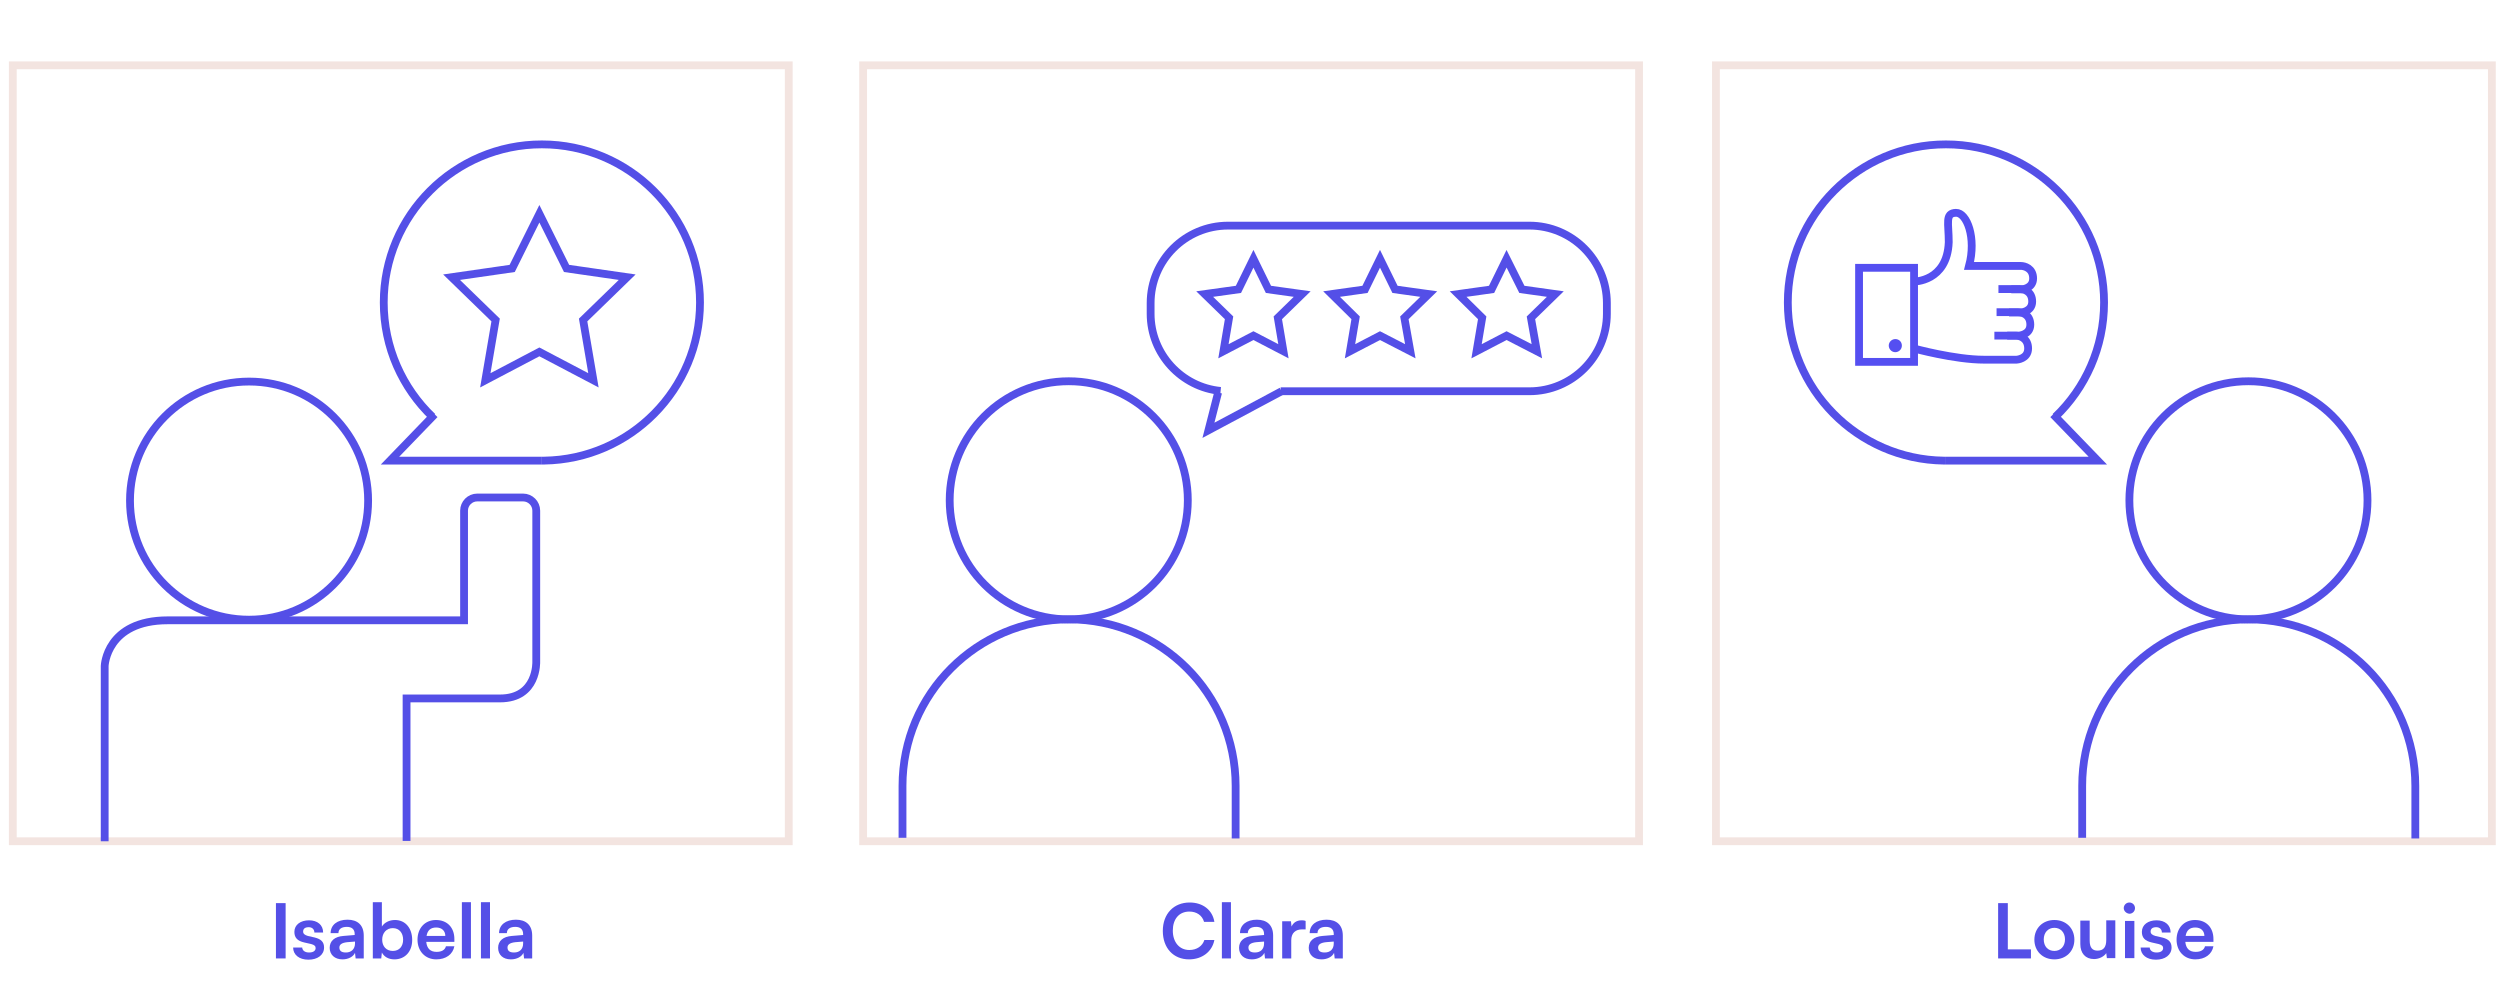 <?xml version="1.0" encoding="utf-8"?>
<!-- Generator: Adobe Illustrator 28.2.0, SVG Export Plug-In . SVG Version: 6.00 Build 0)  -->
<svg version="1.1" id="Lag_1" xmlns="http://www.w3.org/2000/svg" xmlns:xlink="http://www.w3.org/1999/xlink" x="0px" y="0px"
	 viewBox="0 0 800 314" style="enable-background:new 0 0 800 314;" xml:space="preserve">
<style type="text/css">
	.st0{fill:#FFFFFF;}
	.st1{fill:#544FE7;}
	.st2{fill:none;stroke:#544FE7;stroke-width:2.5;}
	.st3{fill:none;stroke:#F3E4E0;stroke-width:2.5;}
	.st4{fill:none;stroke:#B6978B;stroke-width:2.5;stroke-linecap:round;stroke-miterlimit:10;}
	.st5{fill:#241F21;}
	.st6{fill:none;stroke:#B6978B;stroke-width:2.5;stroke-miterlimit:10;}
	.st7{fill:none;stroke:#FFFFFF;stroke-width:2.5;stroke-miterlimit:10;}
	.st8{fill:none;stroke:#544FE7;stroke-width:2.5;stroke-miterlimit:10;}
	.st9{fill:none;stroke:#F3E4E0;stroke-width:2.5;stroke-miterlimit:10;}
	.st10{fill:#B6978B;}
	.st11{fill:#FFFFFF;stroke:#B6978B;stroke-width:2.5;stroke-miterlimit:10;}
	.st12{fill:#FFFFFF;stroke:#B6978B;stroke-width:2.5;}
	.st13{fill:none;stroke:#B6978B;stroke-width:2.5;}
	.st14{fill:#F3E4E0;}
	.st15{fill:none;stroke:#554FF1;stroke-width:2.5;stroke-miterlimit:10;}
	.st16{fill:#554FF1;}
	.st17{fill:#544FE7;stroke:#544FE7;stroke-width:2.5;stroke-miterlimit:10;}
	.st18{fill:#F7E4E0;}
	.st19{fill:#FFFFFF;stroke:#544FE7;stroke-width:2.5;stroke-miterlimit:10;}
	.st20{fill:none;stroke:#FFFFFF;stroke-width:2.5;}
	.st21{fill:none;stroke:#544FE7;stroke-width:2.5;stroke-linecap:round;stroke-miterlimit:10;}
</style>
<g>
	<rect x="4.1" y="20.9" class="st3" width="248.3" height="248.3"/>
	<rect x="276.2" y="20.9" class="st3" width="248.3" height="248.3"/>
	<rect x="549.1" y="20.9" class="st3" width="248.3" height="248.3"/>
	<g>
		<path class="st1" d="M91.4,306.7h-3.1V289h3.1V306.7z"/>
		<path class="st1" d="M96.7,303.1c0,1,0.8,1.7,2.2,1.7c1.4,0,2.1-0.6,2.1-1.4c0-0.6-0.3-1-1.4-1.3l-2.2-0.5
			c-2.2-0.5-3.2-1.5-3.2-3.4c0-2.3,2-3.7,4.7-3.7c2.7,0,4.5,1.5,4.5,3.9h-2.8c0-1-0.7-1.7-1.8-1.7c-1.2,0-1.8,0.5-1.8,1.4
			c0,0.7,0.5,1.1,1.5,1.4l2.2,0.5c2,0.5,3,1.4,3,3.2c0,2.4-2.1,3.9-5,3.9c-3,0-4.9-1.6-4.9-3.9H96.7z"/>
		<path class="st1" d="M105.5,303.3c0-2.2,1.6-3.6,4.4-3.8l3.6-0.3v-0.3c0-1.6-1-2.3-2.5-2.3c-1.7,0-2.7,0.7-2.7,2h-2.5
			c0-2.6,2.1-4.3,5.4-4.3c3.2,0,5.2,1.7,5.2,5.1v7.3h-2.6l-0.2-1.8c-0.5,1.2-2.1,2.1-4,2.1C107.1,307,105.5,305.5,105.5,303.3z
			 M113.6,301.9v-0.6l-2.5,0.2c-1.8,0.2-2.5,0.8-2.5,1.7c0,1.1,0.7,1.6,2.1,1.6C112.4,304.8,113.6,303.7,113.6,301.9z"/>
		<path class="st1" d="M119.3,306.7v-18h2.9v7.8c0.8-1.3,2.4-2.1,4.2-2.1c3.4,0,5.5,2.7,5.5,6.4c0,3.7-2.3,6.2-5.7,6.2
			c-1.8,0-3.3-0.8-4-2.2l-0.2,1.9H119.3z M125.7,304.3c2.1,0,3.3-1.5,3.3-3.6c0-2.1-1.2-3.7-3.3-3.7c-2,0-3.4,1.5-3.4,3.7
			C122.3,302.8,123.6,304.3,125.7,304.3z"/>
		<path class="st1" d="M133.6,300.7c0-3.7,2.4-6.3,5.9-6.3c3.6,0,5.9,2.4,5.9,6.1v0.9l-9,0c0.2,2.1,1.3,3.2,3.3,3.2
			c1.6,0,2.7-0.6,3-1.8h2.7c-0.5,2.6-2.7,4.2-5.8,4.2C136.1,307,133.6,304.4,133.6,300.7z M136.5,299.5h6c0-1.6-1.1-2.7-2.9-2.7
			C137.8,296.8,136.8,297.7,136.5,299.5z"/>
		<path class="st1" d="M147.8,306.7v-18h2.9v18H147.8z"/>
		<path class="st1" d="M153.9,306.7v-18h2.9v18H153.9z"/>
		<path class="st1" d="M159.4,303.3c0-2.2,1.6-3.6,4.4-3.8l3.6-0.3v-0.3c0-1.6-1-2.3-2.5-2.3c-1.7,0-2.7,0.7-2.7,2h-2.5
			c0-2.6,2.1-4.3,5.4-4.3c3.2,0,5.2,1.7,5.2,5.1v7.3h-2.6l-0.2-1.8c-0.5,1.2-2.1,2.1-4,2.1C160.9,307,159.4,305.5,159.4,303.3z
			 M167.4,301.9v-0.6l-2.5,0.2c-1.8,0.2-2.5,0.8-2.5,1.7c0,1.1,0.7,1.6,2.1,1.6C166.3,304.8,167.4,303.7,167.4,301.9z"/>
	</g>
	<g>
		<path class="st1" d="M372.1,297.9c0-5.5,3.5-9.1,8.6-9.1c4.2,0,7.3,2.4,7.9,6.2h-3.3c-0.6-2.1-2.4-3.3-4.7-3.3
			c-3.3,0-5.3,2.4-5.3,6.1c0,3.7,2.1,6.2,5.3,6.2c2.4,0,4.2-1.3,4.8-3.2h3.2c-0.7,3.7-3.9,6.2-8.1,6.2
			C375.5,307,372.1,303.4,372.1,297.9z"/>
		<path class="st1" d="M391,306.7v-18h2.9v18H391z"/>
		<path class="st1" d="M396.5,303.3c0-2.2,1.6-3.6,4.4-3.8l3.6-0.3v-0.3c0-1.6-1-2.3-2.5-2.3c-1.7,0-2.7,0.7-2.7,2h-2.5
			c0-2.6,2.1-4.3,5.4-4.3c3.2,0,5.2,1.7,5.2,5.1v7.3h-2.6l-0.2-1.8c-0.5,1.2-2.1,2.1-4,2.1C398,307,396.5,305.5,396.5,303.3z
			 M404.5,301.9v-0.6l-2.5,0.2c-1.8,0.2-2.5,0.8-2.5,1.7c0,1.1,0.7,1.6,2.1,1.6C403.4,304.8,404.5,303.7,404.5,301.9z"/>
		<path class="st1" d="M417.8,297.4h-1.1c-2.1,0-3.5,1.1-3.5,3.5v5.8h-2.9v-11.9h2.8l0.2,1.7c0.5-1.2,1.6-2,3.2-2
			c0.4,0,0.8,0,1.3,0.2V297.4z"/>
		<path class="st1" d="M418.8,303.3c0-2.2,1.6-3.6,4.4-3.8l3.6-0.3v-0.3c0-1.6-1-2.3-2.5-2.3c-1.7,0-2.7,0.7-2.7,2h-2.5
			c0-2.6,2.1-4.3,5.4-4.3c3.2,0,5.2,1.7,5.2,5.1v7.3h-2.6l-0.2-1.8c-0.5,1.2-2.1,2.1-4,2.1C420.3,307,418.8,305.5,418.8,303.3z
			 M426.8,301.9v-0.6l-2.5,0.2c-1.8,0.2-2.5,0.8-2.5,1.7c0,1.1,0.7,1.6,2.1,1.6C425.7,304.8,426.8,303.7,426.8,301.9z"/>
	</g>
	<g>
		<path class="st1" d="M642.5,303.8h7.4v2.9h-10.5V289h3.1V303.8z"/>
		<path class="st1" d="M657.4,294.4c3.7,0,6.4,2.6,6.4,6.3s-2.7,6.3-6.4,6.3c-3.7,0-6.4-2.6-6.4-6.3S653.7,294.4,657.4,294.4z
			 M657.4,304.3c2,0,3.4-1.5,3.4-3.7c0-2.2-1.4-3.7-3.4-3.7c-2,0-3.4,1.5-3.4,3.7C654,302.9,655.4,304.3,657.4,304.3z"/>
		<path class="st1" d="M676.9,294.7v11.9h-2.7l-0.2-1.6c-0.7,1.1-2.3,1.9-3.9,1.9c-2.8,0-4.4-1.9-4.4-4.8v-7.5h3v6.4
			c0,2.3,0.9,3.2,2.5,3.2c1.9,0,2.8-1.1,2.8-3.4v-6.3H676.9z"/>
		<path class="st1" d="M679.6,290.6c0-1,0.8-1.8,1.8-1.8c1,0,1.8,0.8,1.8,1.8c0,1-0.8,1.8-1.8,1.8
			C680.4,292.3,679.6,291.5,679.6,290.6z M680,294.7h3v11.9h-3V294.7z"/>
		<path class="st1" d="M687.9,303.1c0,1,0.8,1.7,2.2,1.7c1.4,0,2.1-0.6,2.1-1.4c0-0.6-0.3-1-1.4-1.3l-2.2-0.5
			c-2.2-0.5-3.2-1.5-3.2-3.4c0-2.3,2-3.7,4.7-3.7c2.7,0,4.5,1.5,4.5,3.9h-2.8c0-1-0.7-1.7-1.8-1.7c-1.2,0-1.8,0.5-1.8,1.4
			c0,0.7,0.5,1.1,1.5,1.4l2.2,0.5c2,0.5,3,1.4,3,3.2c0,2.4-2.1,3.9-5,3.9c-3,0-4.9-1.6-4.9-3.9H687.9z"/>
		<path class="st1" d="M696.5,300.7c0-3.7,2.4-6.3,5.9-6.3c3.6,0,5.9,2.4,5.9,6.1v0.9l-9,0c0.2,2.1,1.3,3.2,3.3,3.2
			c1.6,0,2.7-0.6,3-1.8h2.7c-0.5,2.6-2.7,4.2-5.8,4.2C699,307,696.5,304.4,696.5,300.7z M699.4,299.5h6c0-1.6-1.1-2.7-2.9-2.7
			C700.7,296.8,699.7,297.7,699.4,299.5z"/>
	</g>
	<circle class="st8" cx="79.7" cy="160.2" r="38.1"/>
	<circle class="st8" cx="342" cy="160.1" r="38.1"/>
	<path class="st8" d="M33.5,269.2v-56.1c0,0,0.5-14.6,20.2-14.6s94.8,0,94.8,0v-35.1c0-2.3,1.9-4.2,4.2-4.2h14.7
		c2.3,0,4.2,1.9,4.2,4.2v48.3c0,0,0.5,11.8-11.6,11.8c-12,0-29.9,0-29.9,0v45.6"/>
	<g>
		<path class="st8" d="M138.4,133.4c-9.6-9.2-15.6-22.2-15.6-36.6c0-27.9,22.7-50.6,50.6-50.6S224,68.9,224,96.8
			c0,27.7-22.3,50.2-49.9,50.6c-0.2,0-0.5,0-0.7,0"/>
		<polyline class="st8" points="139.1,132.6 124.8,147.4 173.4,147.4 		"/>
	</g>
	<polygon class="st8" points="163.9,85.9 172.6,68.4 181.3,85.9 200.7,88.7 186.6,102.4 189.9,121.7 172.6,112.6 155.3,121.7 
		158.6,102.4 144.5,88.7 	"/>
	<g>
		<path class="st8" d="M657.7,133.4c9.6-9.2,15.6-22.2,15.6-36.6c0-27.9-22.7-50.6-50.6-50.6s-50.6,22.7-50.6,50.6
			c0,27.7,22.3,50.2,49.9,50.6c0.2,0,0.5,0,0.7,0"/>
		<polyline class="st8" points="657,132.6 671.3,147.4 622.7,147.4 		"/>
	</g>
	<g>
		<g>
			<polyline class="st8" points="389.8,125.6 386.7,137.7 410.1,125.2 			"/>
		</g>
		<polygon class="st8" points="396.3,92.6 401.1,82.8 405.9,92.6 416.7,94.1 408.9,101.7 410.7,112.4 401.1,107.4 391.5,112.4 
			393.3,101.7 385.5,94.1 		"/>
		<polygon class="st8" points="436.8,92.6 441.6,82.8 446.4,92.6 457.2,94.1 449.4,101.7 451.3,112.4 441.6,107.4 432,112.4 
			433.8,101.7 426.1,94.1 		"/>
		<polygon class="st8" points="477.3,92.6 482.1,82.8 487,92.6 497.7,94.1 489.9,101.7 491.8,112.4 482.1,107.4 472.5,112.4 
			474.3,101.7 466.6,94.1 		"/>
		<path class="st8" d="M390.6,125.1c-12.5-1.2-22.4-11.8-22.4-24.7V97c0-13.7,11.1-24.8,24.8-24.8h96.4c13.7,0,24.8,11.1,24.8,24.8
			v3.4c0,13.7-11.1,24.8-24.8,24.8h-79.6"/>
	</g>
	<path class="st8" d="M288.8,268.1v-16.6c0-29.4,23.8-53.3,53.3-53.3h0c29.4,0,53.3,23.8,53.3,53.3v16.8"/>
	<circle class="st8" cx="719.5" cy="160.1" r="38.1"/>
	<path class="st8" d="M666.3,268.1v-16.6c0-29.4,23.8-53.3,53.3-53.3h0c29.4,0,53.3,23.8,53.3,53.3v16.8"/>
	<g>
		<path class="st15" d="M612.4,111.5c0,0,13.1,3.6,22.5,3.6s10.4,0,10.4,0s3.7-0.2,3.7-3.6c0-3.3-2.7-4.1-3.9-4.1s-6.9,0-6.9,0"/>
		<path class="st15" d="M612.4,90.1c0,0,10.7,0.1,11.2-12.6c0-6.1-1.3-9.3,2.3-9.4c3.5-0.1,6.6,8,4.2,17c0,0,15.5,0,16.6,0
			s3.9,0.7,3.9,4s-3.7,3.5-3.7,3.5s-0.1,0-3.3,0"/>
		<rect x="594.9" y="85.7" class="st15" width="17.6" height="30.1"/>
		<g>
			<path class="st16" d="M606.5,108.5c-1.1,0-2.1,0.9-2.1,2.1c0,1.1,0.9,2.1,2.1,2.1c1.1,0,2.1-0.9,2.1-2.1
				C608.6,109.4,607.7,108.5,606.5,108.5L606.5,108.5z"/>
		</g>
		<path class="st15" d="M642.3,107.4c3.2,0,3.7,0,3.7,0s3.7-0.2,3.7-3.5s-2.7-4-3.9-4s-6.9,0-6.9,0"/>
		<path class="st15" d="M642.9,100c3.2,0,3.7,0,3.7,0s3.7-0.2,3.7-3.5s-2.7-4-3.9-4s-6.9,0-6.9,0"/>
	</g>
</g>
</svg>
